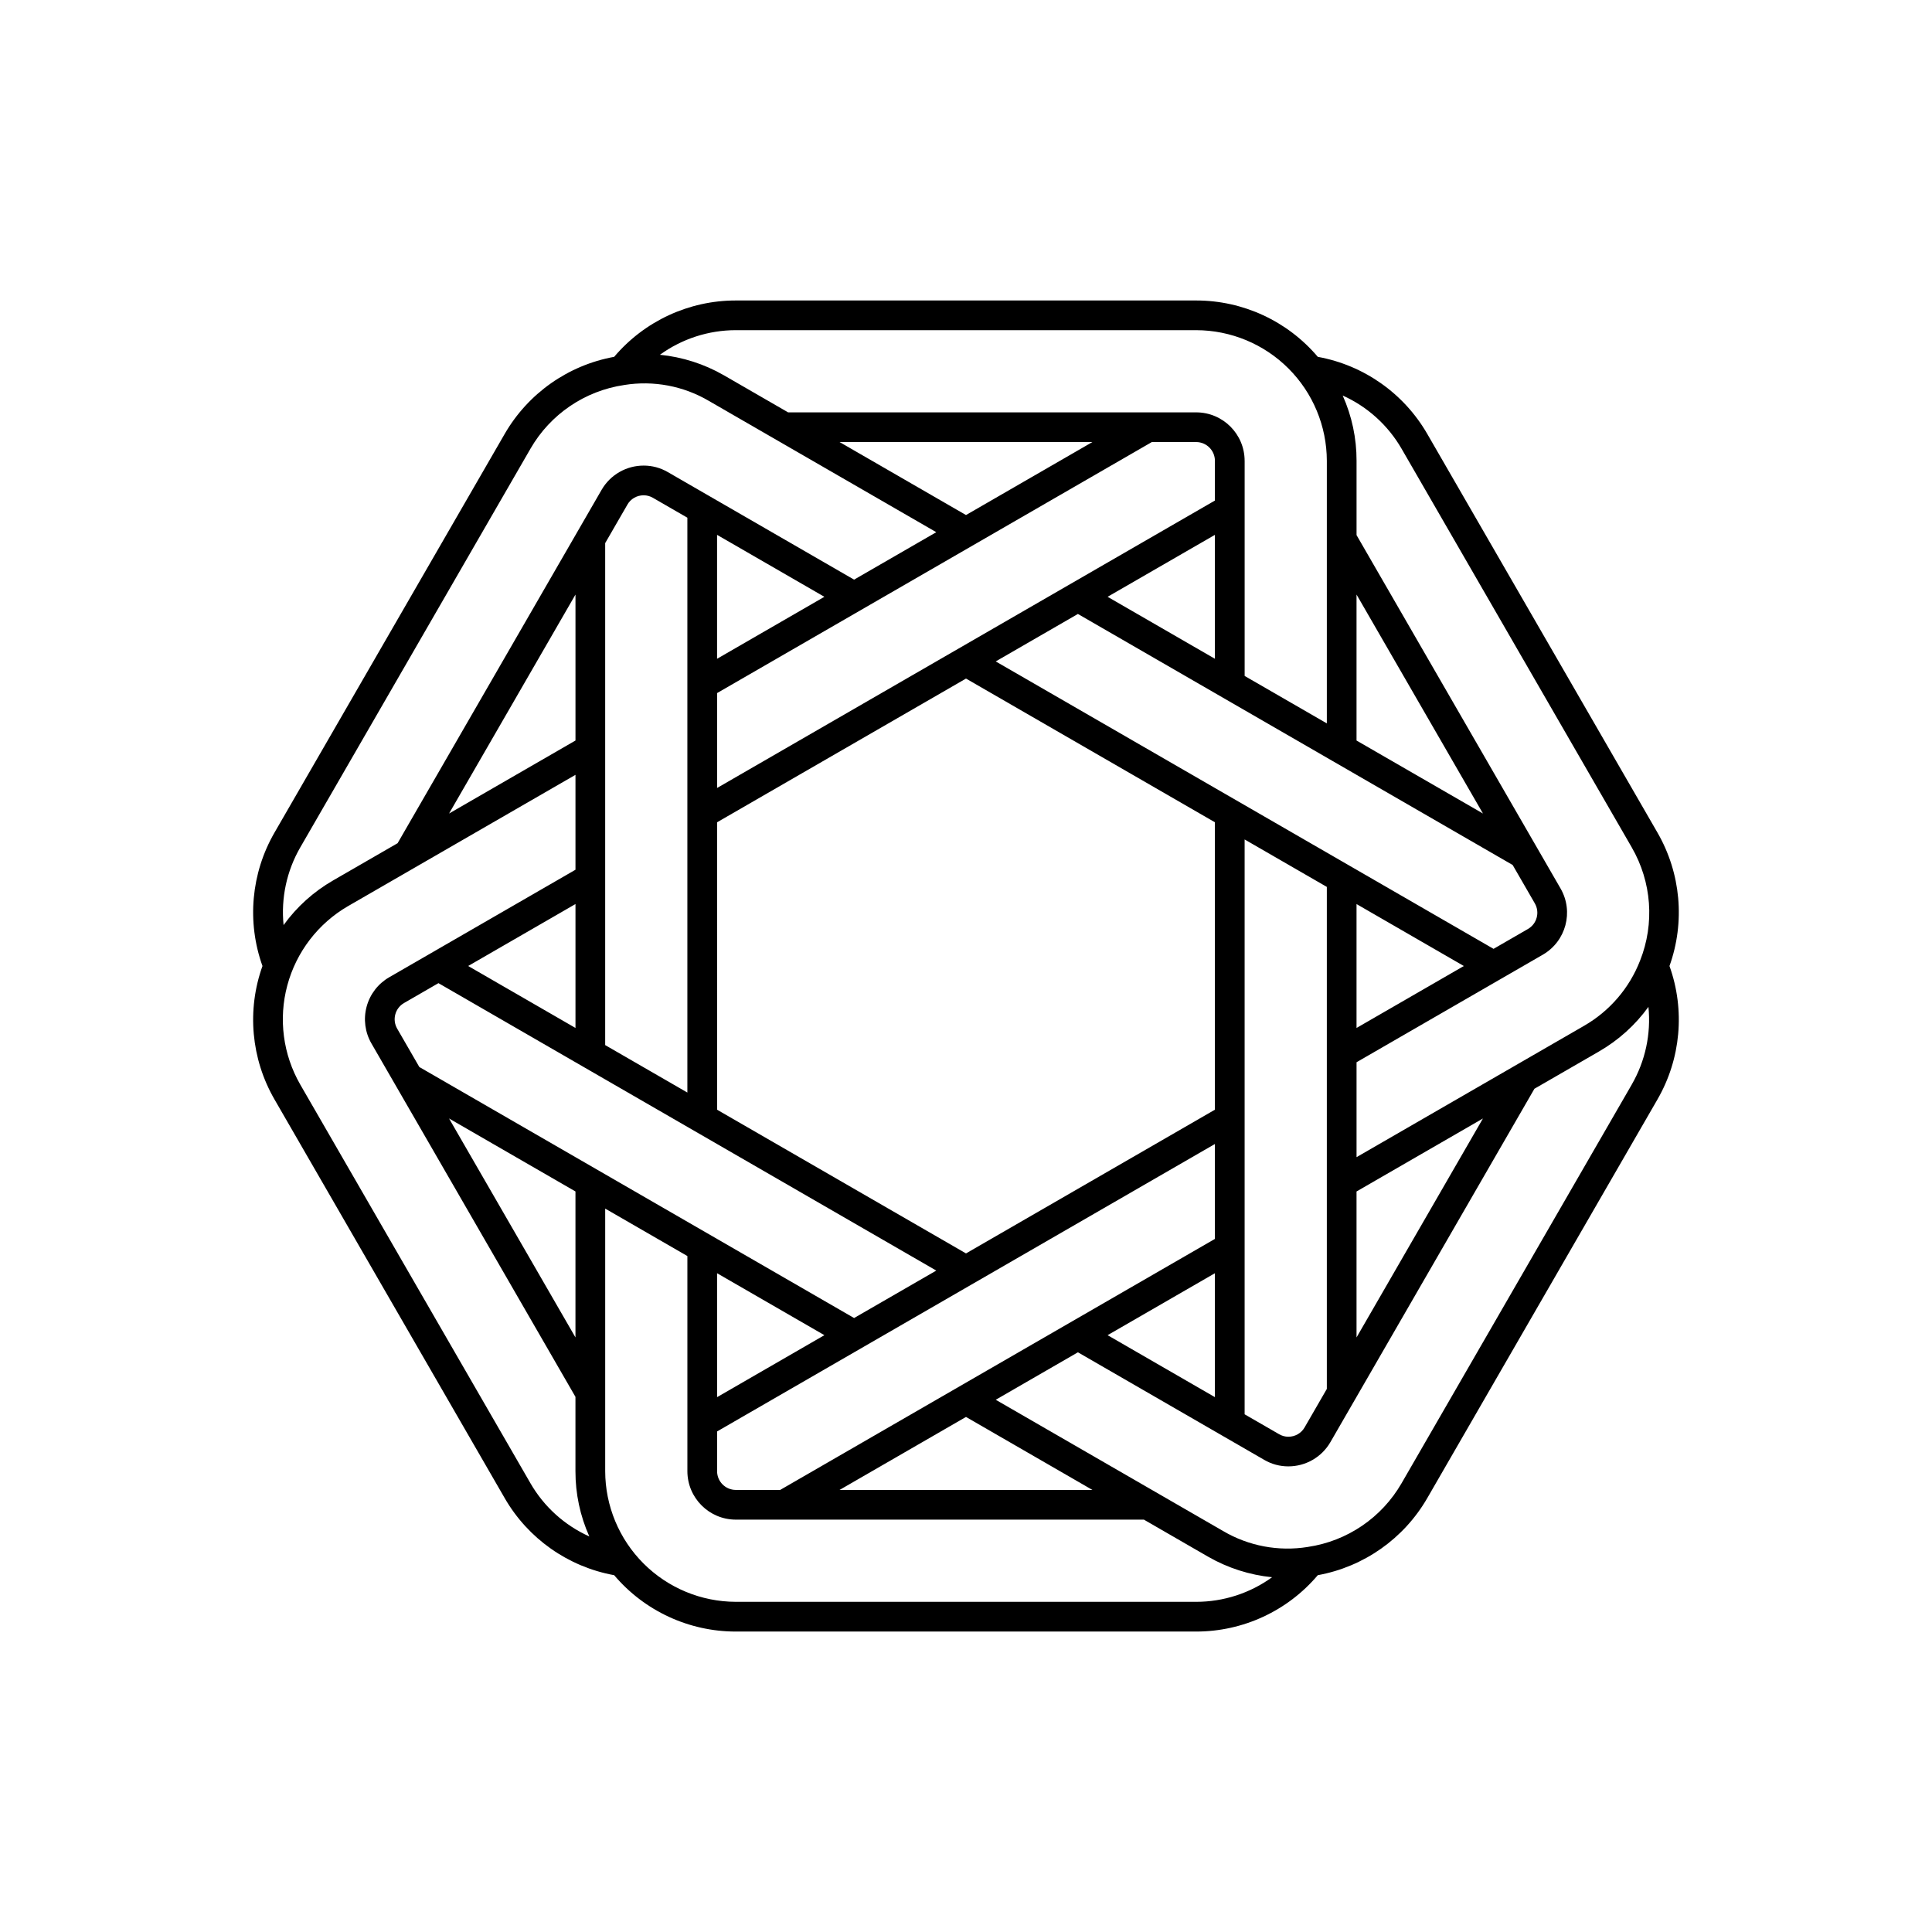 <?xml version="1.0" encoding="UTF-8"?>
<!-- Uploaded to: ICON Repo, www.iconrepo.com, Generator: ICON Repo Mixer Tools -->
<svg fill="#000000" width="800px" height="800px" version="1.1" viewBox="144 144 512 512" xmlns="http://www.w3.org/2000/svg">
 <path d="m583.24 364.64-61-105.65c-6.199-10.738-16.809-18.207-29.012-20.426-8.023-9.477-19.816-14.938-32.234-14.934h-122c-12.418-0.004-24.207 5.457-32.234 14.934-12.199 2.219-22.809 9.691-29.012 20.426l-61 105.65c-6.207 10.746-7.375 23.68-3.191 35.363-4.184 11.684-3.016 24.617 3.191 35.359l61 105.65v0.004c6.199 10.738 16.809 18.207 29.012 20.426 8.027 9.477 19.816 14.938 32.234 14.938h122c12.418 0 24.211-5.461 32.234-14.938 12.203-2.219 22.809-9.688 29.012-20.426l61-105.65v-0.004c6.207-10.742 7.375-23.676 3.191-35.359 4.184-11.684 3.016-24.617-3.191-35.363zm-244.24-133.14h122c9.18 0.016 17.977 3.668 24.465 10.16 6.488 6.488 10.141 15.285 10.16 24.465v69.582l-21.781-12.574v-57.004l-0.004-0.004c-0.008-7.09-5.75-12.836-12.84-12.844h-108.14l-17.059-9.848c-5.191-2.977-10.957-4.82-16.914-5.414 5.852-4.234 12.891-6.516 20.113-6.519zm205.87 141.73 5.875 10.176c1.367 2.375 0.555 5.41-1.816 6.781l-9.125 5.269-131.93-76.172 21.781-12.578zm-41.375-32.98v-38.688l33.504 58.027zm28.438 59.754-28.438 16.418v-32.836zm-28.438 59.75 33.5-19.344-33.5 58.027zm-7.871-80.715v133.04l-5.879 10.18c-0.883 1.555-2.543 2.508-4.336 2.488-0.863 0-1.707-0.234-2.449-0.676l-9.121-5.266v-152.34zm-144.87 159.81h-11.75c-2.742-0.004-4.965-2.227-4.969-4.973v-10.527l131.93-76.176v25.152zm115.21-57.43v32.84l-28.438-16.422zm-65.965 38.086 33.504 19.344h-67.008zm-144.87-92.734-5.875-10.172c-0.656-1.141-0.836-2.496-0.496-3.769 0.34-1.273 1.172-2.359 2.312-3.016l9.125-5.269 131.93 76.172-21.781 12.574zm41.375 32.98v38.684l-33.5-58.023zm-28.434-59.75 28.438-16.418v32.836zm28.438-59.754-33.5 19.344 33.5-58.023zm7.871 80.715v-133.03l5.879-10.18-0.004-0.004c0.883-1.555 2.547-2.508 4.336-2.484 0.863-0.004 1.707 0.227 2.449 0.668l9.121 5.266v152.34zm58.094 76.875-28.438 16.422-0.004-32.84zm37.527-21.668-65.965-38.082-0.004-76.172 65.969-38.086 65.965 38.082v76.172zm49.25-215.02h11.75-0.004c2.742 0.004 4.965 2.231 4.969 4.973v10.531l-131.93 76.168v-25.148zm-115.22 57.434v-32.84l28.438 16.418zm65.969-38.09-33.504-19.344h67.004zm65.965 5.25v32.84l-28.438-16.422zm-242.39 82.832 61-105.65v-0.004c5.262-9.133 14.418-15.355 24.848-16.887v-0.004h0.004c7.742-1.25 15.68 0.242 22.441 4.219l60.258 34.789-21.781 12.574-49.371-28.504c-1.938-1.129-4.141-1.723-6.383-1.719-4.598-0.012-8.855 2.438-11.156 6.422l-54.066 93.648-17.059 9.848c-5.176 2.973-9.66 7.012-13.156 11.852-0.719-7.156 0.828-14.359 4.422-20.59zm61 168.5-61-105.65c-4.578-7.957-5.812-17.402-3.438-26.266 2.375-8.867 8.168-16.43 16.109-21.031l60.262-34.789v25.152l-49.371 28.5c-2.949 1.703-5.102 4.508-5.981 7.797-0.883 3.289-0.422 6.793 1.281 9.742l54.066 93.648v19.695c-0.016 5.965 1.238 11.863 3.676 17.305-6.551-2.949-12.012-7.883-15.605-14.105zm176.43 31.426h-122c-9.18-0.016-17.977-3.668-24.465-10.16-6.488-6.488-10.141-15.285-10.156-24.465v-69.582l21.781 12.574v57.008c0.008 7.09 5.75 12.836 12.84 12.844h108.14l17.059 9.848c5.195 2.977 10.957 4.82 16.914 5.418-5.852 4.234-12.891 6.516-20.113 6.516zm115.43-137.08-61 105.65c-5.266 9.137-14.422 15.355-24.852 16.887v0.004c-7.746 1.25-15.684-0.242-22.441-4.219l-60.262-34.789 21.781-12.578 49.363 28.5c1.938 1.137 4.144 1.734 6.391 1.73 4.602 0.008 8.855-2.441 11.156-6.426l54.07-93.648 17.059-9.848h-0.004c5.176-2.973 9.664-7.012 13.156-11.848 0.719 7.152-0.828 14.355-4.422 20.586zm2.211-32.863-0.004 0.004c-2.832 7.301-8.086 13.41-14.879 17.309l-60.262 34.789v-25.152l49.367-28.504c6.137-3.551 8.238-11.398 4.699-17.539l-54.066-93.652v-19.691c0.016-5.965-1.238-11.859-3.676-17.301 6.555 2.949 12.012 7.883 15.609 14.102l61 105.65h-0.004c5.289 9.133 6.106 20.184 2.211 29.992z"/>
</svg>
